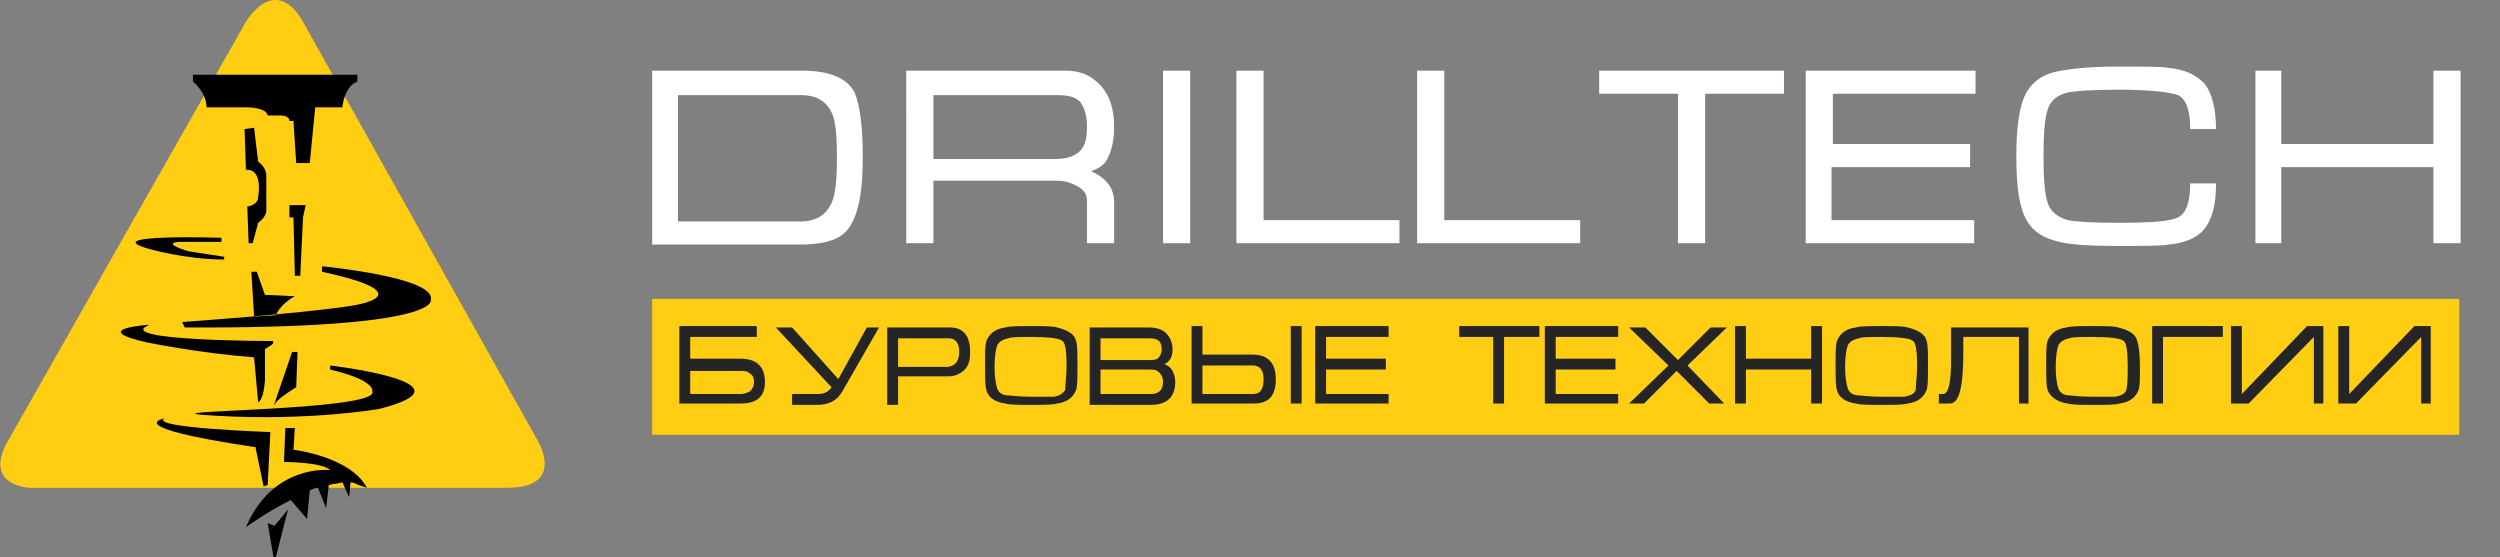 <?xml version="1.0" encoding="UTF-8"?> <!-- Generator: Adobe Illustrator 23.1.0, SVG Export Plug-In . SVG Version: 6.00 Build 0) --> <svg xmlns="http://www.w3.org/2000/svg" xmlns:xlink="http://www.w3.org/1999/xlink" id="Слой_1" x="0px" y="0px" width="184px" height="41px" viewBox="0 0 184 41" style="enable-background:new 0 0 184 41;" xml:space="preserve"><rect x="0" y="0" width="184" height="41" fill="#808080" stroke="none"/> <style type="text/css"> .st0{clip-path:url(#SVGID_2_);} .st1{fill-rule:evenodd;clip-rule:evenodd;fill:#FFCD11;} .st2{fill-rule:evenodd;clip-rule:evenodd;} .st3{fill-rule:evenodd;clip-rule:evenodd;fill:#FFFFFF;} .st4{fill:#FFCD11;} .st5{fill-rule:evenodd;clip-rule:evenodd;fill:#252525;} </style> <g> <defs> <rect id="SVGID_1_" width="184" height="41"></rect> </defs> <clipPath id="SVGID_2_"> <use xlink:href="#SVGID_1_" style="overflow:visible;"></use> </clipPath> <g class="st0"> <path class="st1" d="M18.1,1.6c0,0,2.1-3.6,4.2,0l17.2,30.7c0,0,2.3,3.6-2.2,3.6H2.2c0,0-3.4-0.1-1.7-3.3L18.1,1.6z"></path> <path class="st2" d="M21.6,33.1l0.1-1.6l-0.7,0L20.9,34c0,0,2.8,0,3.4,0.6c0,0-4.2-0.5-6.2,4.2c0,0,1.5-1.1,3.3-2l1.2,1.4l0.2-2.1 c0.2-0.1,0.4-0.2,0.6-0.2l0.6,1.5l0.2-1.7c0.3-0.1,0.7-0.1,1-0.2l0.5,1.1l0.1-1.1c0.2,0,0.4,0.1,0.6,0.2l0.6,0.2 C25.8,33.6,21.6,33.1,21.6,33.1z M12.1,30.8c-1.1,0.7,7.8,1,7.8,1l-0.2,3.9l-0.3,0.1l-0.6-2.9l-0.1,0 C8.7,31.4,12.1,30.8,12.1,30.8z M21.9,25.9l-0.4,0l-1.3,3.8c0,0-0.1,0.4,0,0.1c0.1-0.4,1.6-1.3,1.6-1.3L21.9,25.9z M24.3,26.9v0.3 c3.4,0.8,3.1,1.6,3.1,1.6c0.7,1.5-18.5,1.4-11.5,1.8l0,0c6.9,0.4,12-0.5,12-0.5C35.4,28.2,24.3,26.9,24.3,26.9z M10.8,25.2 c-4.4-1,0.2-1.3,0.2-1.3c-2.9,1.2,9.1,1.2,9.1,1.2l0,0.2l-0.6,0.4L19.5,28c-0.1,1.5-0.5,1.6-0.5,1.6l-0.3-3.3 C14.7,26,10.8,25.2,10.8,25.2L10.8,25.2z M10.9,18.3c-3.8-1.1,5.4-0.8,5.4-0.8v0.3c-1,0-3.1,0-3.1,0c-1.4,0.1,0.7,0.7,0.7,0.7 l2.6,0.4l0,0.2C13.6,19.1,10.9,18.3,10.9,18.3z M19.5,21.7L18.9,20l-0.4,0l0.2,3.3l1.6-0.1c0,0,0.3-0.8,1.4-1.4L19.5,21.7z M23.7,19.6V20c7.8,1.7,2.2,2.5,2.2,2.5c-3.8,0.6-12.5,1.2-12.5,1.2l0.2,0.4c18.9,0.1,18.1-2,18.1-2 C32.2,20.4,23.7,19.6,23.7,19.6z M21.3,15.1l1.2,0L22.3,16l-0.2,4.3l-0.4,0L21.6,16h-0.3L21.3,15.1z M18,9.5l0.1,3 c1.3-0.1,0.9,2,0.9,2c0,0.6-0.8,0.7-0.8,0.7l0.1,2.7h0.3l0.4-1.5c0.7-0.5,0.6-1,0.6-1s0-1.9,0-2.5l0-0.1c-0.1-0.6-0.6-0.9-0.6-0.9 l-0.3-2.5L18,9.5z M14.2,5.5h12.1v0.5c-1,0.4-1.1,1.9-1.1,1.9h-2l-0.4,4.1h-1l-0.2-3.1l-0.3,0c0-0.4-0.6-0.4-0.6-0.4l-1,0 c-0.1-0.6-1.5-0.6-1.5-0.6h-3c0-1.1-1-1.9-1-1.9V5.5z M21.2,37.5l-1,3.9l-0.5-2.9l0.5,0.2L21.2,37.5z"></path> <path class="st3" d="M63.5,11.6c0,2.8-0.4,4.6-1.3,5.5c-0.6,0.6-1.7,0.9-3.3,0.9H48V5.2h11c2,0,3.3,0.5,3.9,1.6 C63.3,7.8,63.5,9.3,63.5,11.6z M61.6,11.6c0-1.5-0.1-2.6-0.3-3.1c-0.4-1-1.1-1.5-2.4-1.5h-9v9.3h9c1.2,0,2-0.5,2.4-1.6 C61.5,14.1,61.6,13.1,61.6,11.6z M82,17.9h-2v-3.1c0-0.5-0.2-0.8-0.7-1.1c-0.4-0.2-0.9-0.4-1.4-0.4h-9.2v4.6h-2V5.2h11.7 c1.2,0,2,0.4,2.7,1.2C81.7,7.1,82,8.1,82,9.3c0,1.1-0.2,1.8-0.5,2.4c-0.2,0.4-0.6,0.7-1.2,0.9c1.1,0.5,1.7,1.2,1.7,2.3V17.9z M80,9.3c0-0.8-0.2-1.4-0.5-1.8c-0.4-0.4-0.9-0.5-1.8-0.5h-9v4.7h9c0.8,0,1.4-0.2,1.8-0.6C79.9,10.7,80,10.1,80,9.3z M87.6,17.9 h-2V5.2h2V17.9z M103,17.9h-12V5.2h2v11h10V17.9z M116.3,17.9h-12V5.2h2v11h10V17.9z M131.3,6.9h-5.8v11h-2v-11h-5.8V5.2h13.6V6.9 z M145.4,17.9h-12.5V5.2h12.5v1.7h-10.5v3.7H145v1.7h-10.2v3.9h10.5V17.9z M163.1,13.5c0,1.6-0.3,2.7-0.9,3.4 c-0.5,0.6-1.4,1-2.6,1.1c-0.5,0.1-1.7,0.1-3.8,0.1c-2.2,0-3.7-0.1-4.6-0.4c-1.1-0.3-1.8-0.9-2.2-1.8c-0.4-0.9-0.6-2.3-0.6-4.4 c0-2,0.2-3.5,0.6-4.4c0.4-0.9,1.1-1.5,2.2-1.8c0.9-0.2,2.4-0.4,4.6-0.4c2.1,0,3.4,0,3.8,0.1c1.2,0.1,2,0.5,2.6,1.1 c0.6,0.7,0.9,1.9,0.9,3.4h-1.9c0-1.4-0.3-2.2-0.9-2.5c-0.5-0.2-2-0.4-4.5-0.4c-1.9,0-3,0.1-3.6,0.2c-0.8,0.2-1.3,0.6-1.5,1.3 c-0.2,0.6-0.3,1.7-0.3,3.4c0,1.7,0.1,2.8,0.3,3.4c0.2,0.7,0.8,1.1,1.5,1.3c0.5,0.1,1.7,0.2,3.6,0.2c2.5,0,3.9-0.1,4.5-0.4 c0.6-0.3,0.9-1.1,0.9-2.5H163.1z M181.1,17.9h-2v-5.6h-11.2v5.6H166V5.2h1.9v5.4h11.2V5.2h2V17.9z"></path> <rect x="48" y="22" class="st4" width="133" height="10"></rect> <path class="st5" d="M179,29.7h-0.8v-4.9l-4.8,4.9h-1.3v-5.7h0.8v5l4.8-5h1.2V29.7z M171.1,29.7h-0.8v-4.9l-4.8,4.9h-1.3v-5.7h0.8 v5l4.8-5h1.2V29.7z M163.5,24.8h-4.3v4.9h-0.8v-5.7h5.2V24.8z M156.6,26.9c0-1-0.1-1.7-0.3-1.8c-0.2-0.2-1-0.3-2.3-0.3 c-0.9,0-1.5,0-1.7,0.1c-0.4,0.1-0.6,0.2-0.8,0.5c-0.1,0.3-0.2,0.8-0.2,1.6c0,0.8,0.1,1.3,0.2,1.6c0.1,0.3,0.4,0.5,0.8,0.5 c0.2,0,0.7,0.1,1.7,0.1c0.9,0,1.5,0,1.7,0c0.4-0.1,0.7-0.2,0.8-0.5C156.6,28.2,156.6,27.7,156.6,26.9z M157.5,26.9 c0,0.9,0,1.5-0.1,1.8c-0.2,0.5-0.6,0.9-1.4,1c-0.3,0.1-1,0.1-1.9,0.1c-0.9,0-1.6,0-1.9-0.1c-0.8-0.1-1.3-0.5-1.5-1 c-0.1-0.3-0.1-0.9-0.1-1.8c0-0.9,0-1.5,0.1-1.8c0.2-0.5,0.6-0.9,1.4-1c0.3-0.1,1-0.1,1.9-0.1c0.9,0,1.6,0,1.9,0.1 c0.8,0.2,1.3,0.5,1.4,1C157.4,25.4,157.5,26,157.5,26.9z M149.4,29.7h-0.8v-4.9h-4.1v1.1c0,2.6-0.3,3.8-1,3.8h-0.8V29h0.3 c0.4,0,0.6-0.8,0.6-2.5v-2.4h5.7V29.7z M141.1,26.9c0-1-0.1-1.7-0.3-1.8c-0.2-0.2-1-0.3-2.3-0.3c-0.9,0-1.5,0-1.7,0.1 c-0.4,0.1-0.6,0.2-0.8,0.5c-0.1,0.3-0.2,0.8-0.2,1.6c0,0.8,0.1,1.3,0.2,1.6c0.1,0.3,0.4,0.5,0.8,0.5c0.2,0,0.7,0.1,1.7,0.1 c0.9,0,1.5,0,1.7,0c0.4-0.1,0.7-0.2,0.8-0.5C141,28.2,141.1,27.7,141.1,26.9z M141.9,26.9c0,0.9,0,1.5-0.1,1.8 c-0.2,0.5-0.6,0.9-1.4,1c-0.3,0.1-1,0.1-1.9,0.1c-0.9,0-1.6,0-1.9-0.1c-0.8-0.1-1.3-0.5-1.4-1c-0.1-0.3-0.1-0.9-0.1-1.8 c0-0.9,0-1.5,0.1-1.8c0.2-0.5,0.6-0.9,1.4-1c0.3-0.1,1-0.1,1.9-0.1c0.9,0,1.6,0,1.9,0.1c0.8,0.2,1.3,0.5,1.4,1 C141.9,25.4,141.9,26,141.9,26.9z M134.1,29.7h-0.8v-2.5h-4.8v2.5h-0.8v-5.7h0.8v2.4h4.8v-2.4h0.8V29.7z M126.9,29.7h-1.1 l-2.4-2.4l-2.4,2.4h-1.1l2.9-2.8l-2.9-2.8h1.2l2.4,2.4l2.4-2.4h1.2l-2.9,2.8L126.9,29.7z M119.1,29.7h-5.4v-5.7h5.4v0.8h-4.6v1.6 h4.4v0.8h-4.4V29h4.6V29.7z M113.2,24.8h-2.5v4.9h-0.8v-4.9h-2.5v-0.8h5.9V24.8z M102.2,29.7h-5.4v-5.7h5.4v0.8h-4.6v1.6h4.4v0.8 h-4.4V29h4.6V29.7z M93,27.9c0-0.7-0.3-1-0.8-1h-3.7V29h3.7C92.8,29,93,28.6,93,27.9z M93.9,27.9c0,1.2-0.5,1.8-1.6,1.8h-4.6v-5.7 h0.8v2.1h3.7C93.3,26.1,93.9,26.7,93.9,27.9z M95.8,29.7H95v-5.7h0.8V29.7z M85.6,28.1c0-0.3-0.1-0.5-0.3-0.7 c-0.2-0.2-0.4-0.2-0.7-0.2H81V29h3.7C85.3,29,85.6,28.7,85.6,28.1z M85.5,25.7c0-0.6-0.3-0.8-0.9-0.8H81v1.6h3.5 c0.3,0,0.5,0,0.7-0.1C85.4,26.2,85.5,26,85.5,25.7z M86.5,28.1c0,1.1-0.6,1.7-1.8,1.7h-4.5v-5.7h4.3c0.5,0,1,0.1,1.3,0.4 c0.3,0.3,0.5,0.7,0.5,1.2c0,0.6-0.2,0.9-0.6,1.1c0.3,0.1,0.5,0.3,0.6,0.5C86.4,27.5,86.5,27.8,86.5,28.1z M78.5,26.9 c0-1-0.1-1.7-0.3-1.8c-0.2-0.2-1-0.3-2.3-0.3c-0.9,0-1.5,0-1.7,0.1c-0.4,0.1-0.6,0.2-0.8,0.5c-0.1,0.3-0.2,0.8-0.2,1.6 c0,0.8,0.1,1.3,0.2,1.6c0.1,0.3,0.4,0.5,0.8,0.5c0.2,0,0.7,0.1,1.7,0.1c0.9,0,1.5,0,1.7,0c0.4-0.1,0.6-0.2,0.8-0.5 C78.4,28.2,78.5,27.7,78.5,26.9z M79.3,26.9c0,0.9,0,1.5-0.1,1.8c-0.2,0.5-0.6,0.9-1.4,1c-0.3,0.1-1,0.1-1.9,0.1 c-0.9,0-1.6,0-1.9-0.1c-0.8-0.1-1.3-0.5-1.4-1c-0.1-0.3-0.1-0.9-0.1-1.8c0-0.9,0-1.5,0.1-1.8c0.2-0.5,0.6-0.9,1.4-1 c0.3-0.1,1-0.1,1.9-0.1c0.9,0,1.6,0,1.9,0.1c0.8,0.2,1.3,0.5,1.4,1C79.3,25.4,79.3,26,79.3,26.9z M70.6,25.9c0-0.7-0.3-1-0.8-1 h-3.7v2.1h3.7C70.3,26.9,70.6,26.6,70.6,25.9z M71.4,25.9c0,0.6-0.1,1-0.4,1.3c-0.3,0.3-0.7,0.5-1.2,0.5h-3.7v2.1h-0.8v-5.7h4.6 C70.9,24.1,71.4,24.7,71.4,25.9z M64.7,24.1l-2.7,4.7c-0.4,0.7-1,1-1.9,1h-1.8V29h1.9c0.5,0,0.8-0.2,1-0.5l-4.1-4.4h1.2l3.4,3.8 l2.1-3.8H64.7z M55.5,28.1c0-0.3-0.1-0.5-0.3-0.6c-0.2-0.2-0.4-0.2-0.7-0.2h-3.7V29h3.7c0.3,0,0.5-0.1,0.7-0.2 C55.4,28.6,55.5,28.4,55.5,28.1L55.5,28.1z M56.3,28.1c0,1.1-0.6,1.6-1.8,1.6H50v-5.7h5.7v0.8h-4.9v1.6h3.7 C55.7,26.4,56.3,27,56.3,28.1L56.3,28.1z"></path> </g> </g> </svg> 